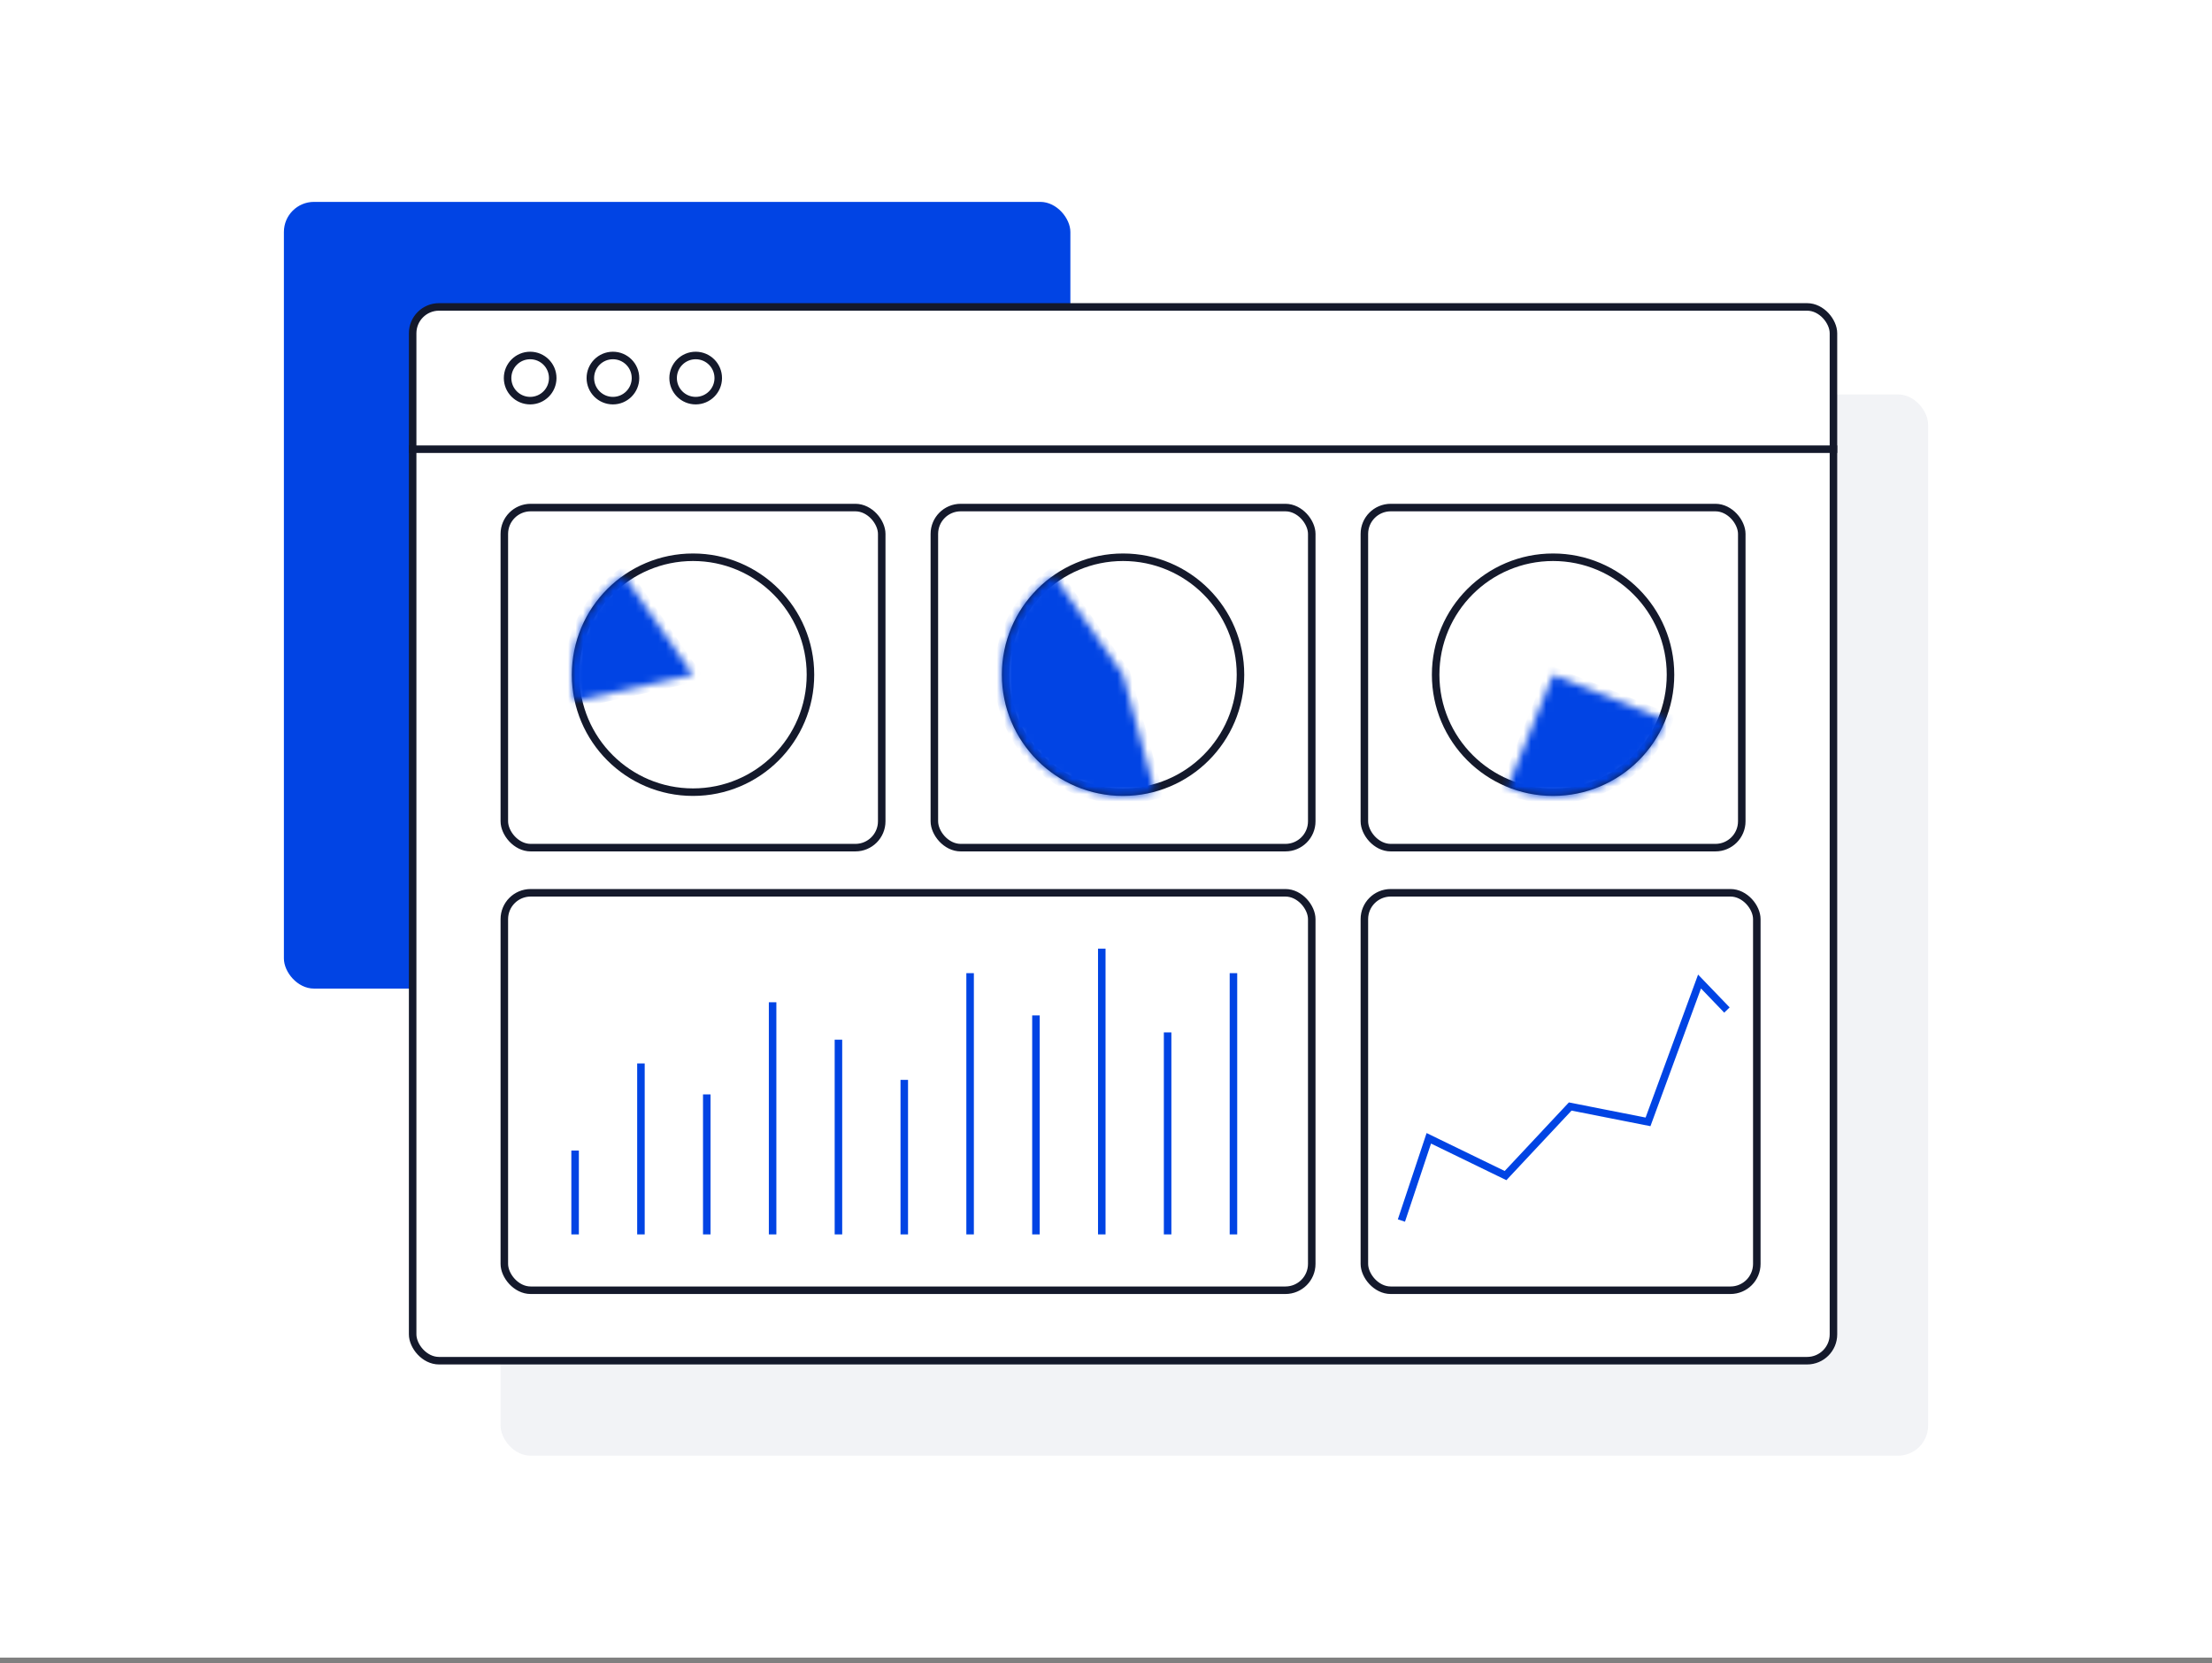 <svg width="294" height="221" viewBox="0 0 294 221" fill="none" xmlns="http://www.w3.org/2000/svg">
<rect x="0" y="0" width="294" height="221" fill="#808080" stroke="none"/>
<rect width="294" height="220.252" fill="white"/>
<rect x="37.733" y="26.825" width="104.533" height="104.533" rx="4" fill="#0144E4"/>
<rect opacity="0.58" x="66.531" y="52.408" width="189.735" height="141.018" rx="4" fill="#E9EAF0"/>
<rect x="54.846" y="40.783" width="188.841" height="140.018" rx="3.5" fill="white" stroke="#14192B"/>
<line x1="54.346" y1="59.687" x2="244.186" y2="59.687" stroke="#14192B"/>
<circle cx="70.464" cy="50.235" r="3" fill="white" stroke="#14192B"/>
<circle cx="81.464" cy="50.235" r="3" fill="white" stroke="#14192B"/>
<circle cx="92.464" cy="50.235" r="3" fill="white" stroke="#14192B"/>
<rect x="67.031" y="67.442" width="50.16" height="45.188" rx="3.5" fill="white" stroke="#14192B"/>
<rect x="181.341" y="67.442" width="50.16" height="45.188" rx="3.5" fill="white" stroke="#14192B"/>
<rect x="124.187" y="67.442" width="50.16" height="45.188" rx="3.5" fill="white" stroke="#14192B"/>
<circle cx="92.111" cy="89.651" r="15.607" fill="white" stroke="#14192B"/>
<mask id="path-13-inside-1" fill="white">
<path d="M82.903 76.435C80.28 78.263 78.26 80.83 77.1 83.81C75.941 86.789 75.694 90.046 76.392 93.167L92.111 89.651L82.903 76.435Z"/>
</mask>
<path d="M82.903 76.435C80.28 78.263 78.26 80.83 77.1 83.81C75.941 86.789 75.694 90.046 76.392 93.167L92.111 89.651L82.903 76.435Z" fill="#0144E4" stroke="#0144E4" stroke-width="2" mask="url(#path-13-inside-1)"/>
<circle cx="206.421" cy="89.651" r="15.607" fill="white" stroke="#14192B"/>
<mask id="path-15-inside-2" fill="white">
<path d="M200.395 104.589C202.357 105.38 204.455 105.777 206.57 105.758C208.685 105.738 210.776 105.302 212.723 104.474C214.669 103.647 216.434 102.444 217.916 100.934C219.397 99.425 220.567 97.638 221.359 95.677L206.421 89.651L200.395 104.589Z"/>
</mask>
<path d="M200.395 104.589C202.357 105.38 204.455 105.777 206.57 105.758C208.685 105.738 210.776 105.302 212.723 104.474C214.669 103.647 216.434 102.444 217.916 100.934C219.397 99.425 220.567 97.638 221.359 95.677L206.421 89.651L200.395 104.589Z" fill="#0144E4" stroke="#0144E4" stroke-width="2" mask="url(#path-15-inside-2)"/>
<circle cx="149.267" cy="89.651" r="15.607" fill="white" stroke="#14192B"/>
<mask id="path-17-inside-3" fill="white">
<path d="M140.058 76.435C136.943 78.606 134.695 81.807 133.71 85.473C132.726 89.14 133.068 93.037 134.676 96.476C136.285 99.915 139.057 102.675 142.502 104.269C145.948 105.863 149.846 106.19 153.508 105.19L149.267 89.651L140.058 76.435Z"/>
</mask>
<path d="M140.058 76.435C136.943 78.606 134.695 81.807 133.71 85.473C132.726 89.14 133.068 93.037 134.676 96.476C136.285 99.915 139.057 102.675 142.502 104.269C145.948 105.863 149.846 106.19 153.508 105.19L149.267 89.651L140.058 76.435Z" fill="#0144E4" stroke="#0144E4" stroke-width="2" mask="url(#path-17-inside-3)"/>
<rect x="67.031" y="118.63" width="107.315" height="52.81" rx="3.5" fill="white" stroke="#14192B"/>
<line x1="76.438" y1="164.02" x2="76.438" y2="152.878" stroke="#0144E4"/>
<line x1="85.188" y1="164.02" x2="85.188" y2="141.305" stroke="#0144E4"/>
<line x1="93.938" y1="164.02" x2="93.938" y2="145.418" stroke="#0144E4"/>
<line x1="102.688" y1="164.02" x2="102.688" y2="133.175" stroke="#0144E4"/>
<line x1="111.438" y1="164.02" x2="111.438" y2="138.148" stroke="#0144E4"/>
<line x1="120.188" y1="164.02" x2="120.188" y2="143.489" stroke="#0144E4"/>
<line x1="128.938" y1="164.02" x2="128.938" y2="129.308" stroke="#0144E4"/>
<line x1="137.689" y1="164.02" x2="137.689" y2="134.926" stroke="#0144E4"/>
<line x1="146.439" y1="164.02" x2="146.439" y2="126.05" stroke="#0144E4"/>
<line x1="155.189" y1="164.02" x2="155.189" y2="137.179" stroke="#0144E4"/>
<line x1="163.94" y1="164.02" x2="163.94" y2="129.308" stroke="#0144E4"/>
<rect x="181.341" y="118.63" width="52.159" height="52.81" rx="3.5" fill="white" stroke="#14192B"/>
<path d="M186.264 162.178L189.905 151.252L200.103 156.205L208.698 147.027L219.041 149.067L225.888 130.42L229.53 134.207" stroke="#0144E4"/>
</svg>
